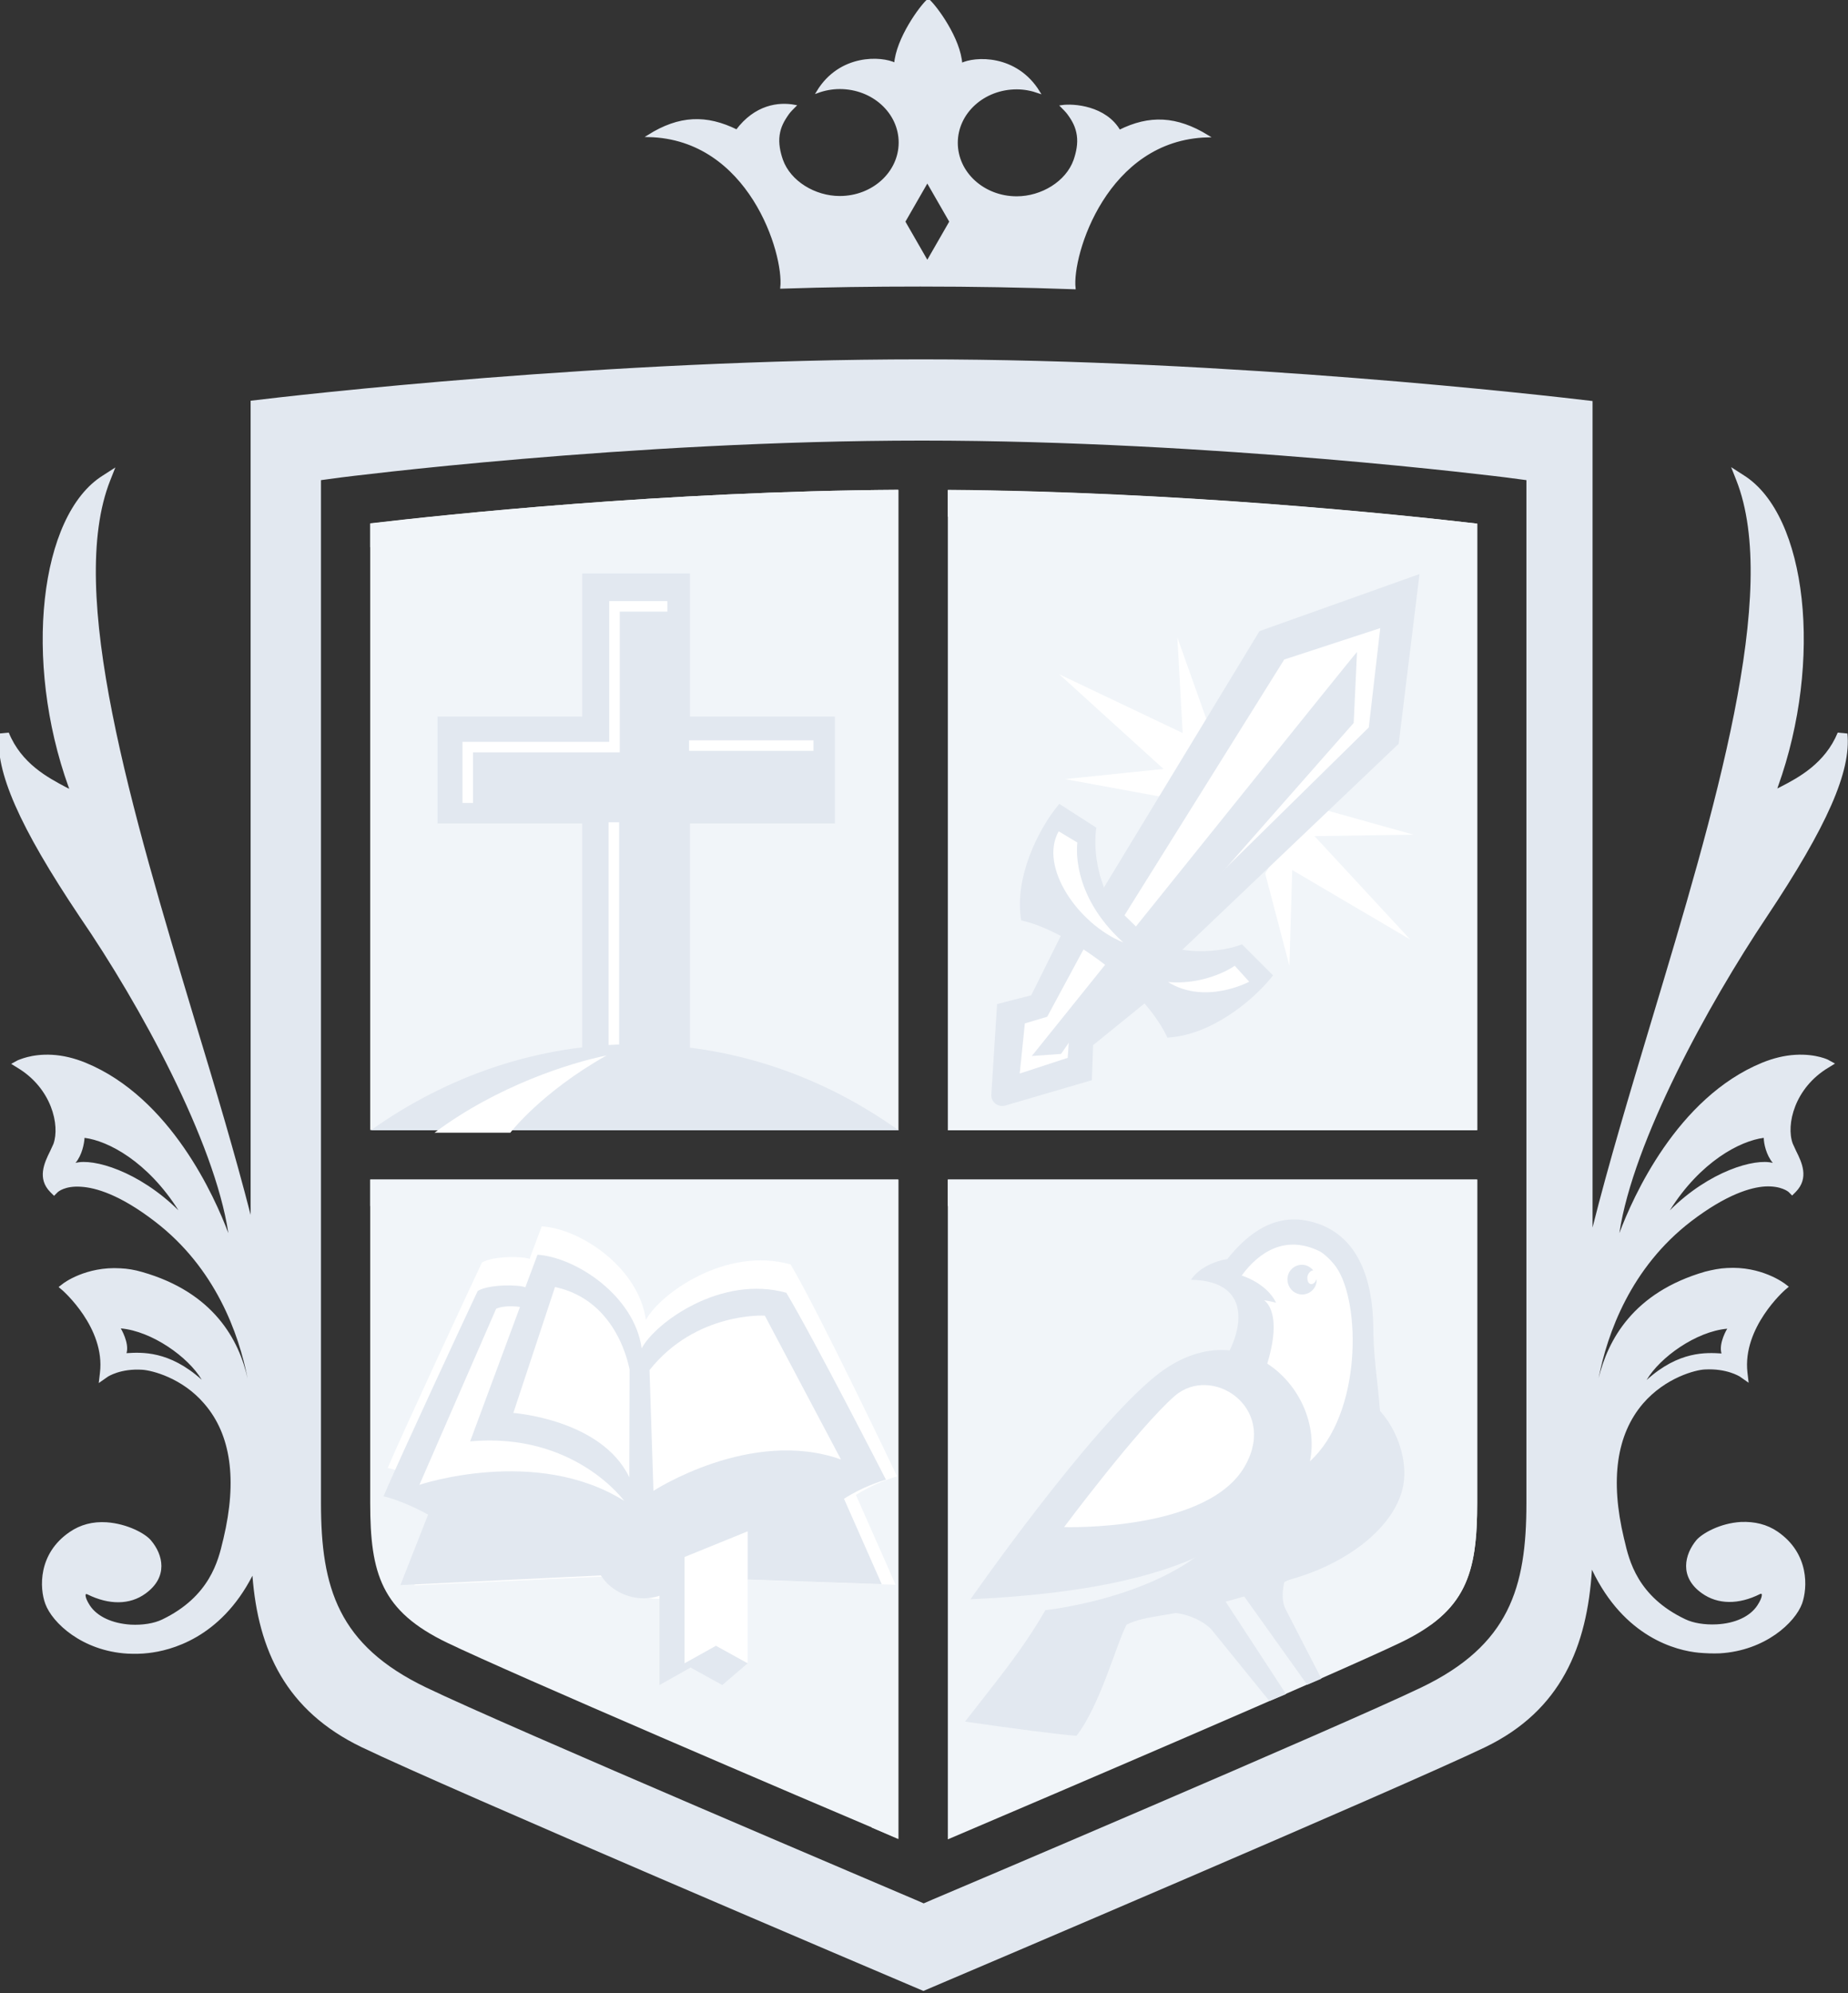 <svg width="612" height="660" viewBox="0 0 612 660" fill="none" xmlns="http://www.w3.org/2000/svg">
<rect x="0" y="0" width="612" height="660" fill="#333333" stroke="none"/>
<g clip-path="url(#clip0_1494_208)">
<path d="M594.6 349.3C591 349.5 587.3 350.4 583.6 351.9C555.3 363.5 540.7 396.6 536.3 408.3V408.2C540.9 378 565.5 332.9 585.1 303.6C605.1 273.6 613.1 255.4 611.8 242.9L608.6 242.6C604.4 252.8 595.6 257.5 589.8 260.5L588.6 261.1C588.7 260.9 588.7 260.7 588.8 260.5C603.8 218.8 598.5 170.6 577.5 157.4L573.3 154.7L575 159C589.6 195.9 567.9 268.2 546.9 338.1C539.7 362.1 532.7 385.4 527.4 406.5V132.8C511.5 130.9 408 119 305 119C201 119 98.7 130.8 83 132.7V402.3C77.9 382.4 71.4 360.6 64.6 338.2C43.6 268.3 21.9 196 36.5 159.1L38.2 154.8L34 157.5C13 170.7 7.7 218.9 22.7 260.6C22.8 260.8 22.9 261 22.9 261.2L21.7 260.6C15.9 257.5 7.1 252.9 2.9 242.6L-0.3 242.9C-1.6 255.4 6.3 273.6 26.4 303.6C46.5 332.9 71 378 75.6 408.2V408.3C71.2 396.6 56.6 363.5 28.3 351.9C24.6 350.4 20.9 349.5 17.3 349.3C10.3 348.9 6.1 351.1 5.9 351.1L3.7 352.3L5.8 353.6C17.1 360.4 19.9 372.6 17.7 378.8C17.4 379.5 17 380.3 16.6 381.2C14.7 385 12.2 390.3 16.7 394.8L17.9 396L19.1 394.8C19.2 394.7 21.5 392.6 26.9 393C31.6 393.3 39.6 395.5 51.3 404.5C71.4 419.9 79.1 441.7 82 456.5C79.2 443.9 70.9 428 47 421.2C44.6 420.5 42.2 420.1 39.9 420C28.5 419.3 21 424.9 20.7 425.2L19.4 426.2L20.7 427.3C20.8 427.4 34.9 439.7 33.1 454.6L32.7 458L35.7 455.9C35.7 455.9 39.9 453.1 47.2 453.6C50.2 453.8 60.3 456.2 67.7 464.9C76.5 475.1 78.6 490.1 74 509.5L73.8 510.3C72.3 516.7 69.5 528.7 53.7 536.3C51 537.6 47.2 538.2 43.3 538C37.1 537.6 32.2 535.3 29.8 531.7C27.9 528.8 28.4 527.9 28.4 527.9C28.7 527.9 28.9 527.9 29 528C36.1 531.5 43 531.5 48.2 527.7C55.8 522.2 54 514.8 50 510.1C48.2 507.9 42.3 504.6 35.3 504.1C30.7 503.8 26.6 504.9 23.1 507.3C12.5 514.5 13.1 526 15 531.1C17.3 537.4 27.2 546.7 42.2 547.6C44.5 547.7 46.8 547.7 49.2 547.4C56.3 546.6 72.9 542.6 83.6 521.8C85.5 546.5 94.7 566.5 119.8 578.6C148.5 592.4 292.6 653.7 305.8 659.3C319 653.7 463 592.4 491.8 578.6C517.1 566.4 525.6 545.1 527.2 519.8C537.9 542.3 555.2 546.6 562.6 547.3C564.9 547.5 567.3 547.6 569.6 547.5C584.6 546.6 594.5 537.3 596.8 531C598.6 525.9 599.3 514.5 588.7 507.2C585.2 504.8 581.1 503.8 576.5 504C569.6 504.4 563.7 507.8 561.8 510C557.9 514.7 556 522.2 563.6 527.6C568.9 531.4 575.8 531.4 582.8 527.9C582.9 527.8 583.1 527.8 583.4 527.8C583.4 527.8 583.9 528.7 582 531.6C579.6 535.3 574.6 537.6 568.5 537.9C564.6 538.1 560.8 537.5 558.1 536.2C542.3 528.7 539.5 516.7 538 510.2L537.8 509.4C533.2 490.1 535.3 475.1 544.1 464.8C551.6 456.1 561.7 453.6 564.6 453.5C571.9 453.1 576 455.8 576.1 455.8L579.1 457.9L578.7 454.5C577 439.6 591 427.3 591.1 427.2L592.4 426.1L591.1 425.1C590.8 424.9 583.3 419.2 571.9 419.9C569.5 420 567.1 420.5 564.7 421.1C540.8 428 532.5 443.8 529.4 456.4C532.3 441.6 540 419.8 560.1 404.4C571.9 395.4 579.9 393.2 584.5 392.9C589.9 392.6 592.3 394.7 592.3 394.7L593.5 395.9L594.7 394.7C599.2 390.1 596.7 384.9 594.8 381.1C594.4 380.2 594 379.4 593.7 378.7C591.4 372.5 594.3 360.2 605.6 353.5L607.7 352.2L605.5 351C605.8 351.1 601.6 348.9 594.6 349.3ZM25 385.1C27.2 382.5 27.9 378.6 28 376.8C35.9 377.8 48.9 384.7 59.1 400.8C45.9 387.8 30.9 383.5 25 385.1ZM41.9 448.1C42.9 444.7 40 439.9 40 439.9C50.3 440.8 62.4 449.4 66.8 456.9C56 447.2 46.9 447.8 41.9 448.1ZM505.5 497.8C505.5 525.8 499.8 544.8 470.7 558.8C444.3 571.5 310.2 628.5 308.9 629L305.9 630.3L302.9 629C301.6 628.4 167.4 571.5 141.1 558.8C112 544.8 106.3 525.8 106.3 497.8V159L113 158.1C113.9 158 208.1 145.9 305.3 145.9C402.6 145.9 497.7 158 498.7 158.1L505.5 159V497.8ZM572 440C572 440 569.1 444.7 570.1 448.2C565.1 447.9 556 447.3 545.3 457C549.7 449.5 561.7 440.9 572 440ZM553 400.8C563.2 384.6 576.3 377.8 584.1 376.8C584.1 378.6 584.9 382.5 587.1 385.1C581.1 383.5 566.1 387.8 553 400.8Z" fill="#E2E8F0"/>
<path d="M399.9 45.1C389.6 38.8 380.7 38.4 370.7 43.4C366.1 35.4 355.5 34.6 351.6 35.2C352.2 35.8 353.3 36.9 353.8 37.6C355.5 39.9 356.6 42 357 44.8C357.4 47.6 356.8 50.5 355.9 53.1C353.3 60.4 345 65.4 336.7 65.4C325.7 65.4 316.8 57.3 316.8 47.3C316.8 37.3 325.7 29.2 336.7 29.2C339.3 29.2 341.7 29.7 344 30.5C336.5 18.3 322.8 19 318.3 21.3C317.8 12.9 310 2.3 307.4 0C304.8 2.3 297.1 12.9 296.5 21.2C291.9 18.9 278.2 18.2 270.8 30.4C273 29.6 275.5 29.1 278.1 29.1C289.1 29.1 298 37.2 298 47.2C298 57.2 289.1 65.3 278.1 65.3C269.8 65.3 261.5 60.3 258.9 53C258 50.4 257.4 47.5 257.8 44.7C258.2 41.9 259.3 39.9 261 37.5C261.5 36.8 262.6 35.7 263.2 35.1C257.9 34.1 250.2 35 244 43.3C233.9 38.3 225 38.6 214.8 45C248.3 45.8 260 83.9 258.8 95.2C273.8 94.7 289.2 94.5 304.8 94.5C322.1 94.5 339.2 94.8 355.8 95.4C354.6 84.4 366.3 46 399.9 45.1ZM307.1 86.8L299.4 73.4L307.1 60L314.8 73.4L307.1 86.8Z" fill="#E2E8F0" stroke="#E2E8F0" stroke-width="0.783"/>
<path d="M313.9 390.6V609.1C346.1 595.4 442.4 554.2 463.7 544C485.6 533.5 489.2 521.2 489.2 497.7V390.6H313.9Z" fill="#F1F5F9"/>
<path fill-rule="evenodd" clip-rule="evenodd" d="M387 534.1C391.2 533.8 397.5 535.9 401.1 539.5L420.4 563.3L425.9 561L402.9 525.8L395.3 527.6L387 534.1Z" fill="#E2E8F0"/>
<path fill-rule="evenodd" clip-rule="evenodd" d="M425.9 521.9C425.9 521.9 423.6 528.2 425.6 532.6L437.6 555.9L432.9 557.9L411.5 527.9L411.9 524.9L421.5 518.7L425.9 521.9Z" fill="#E2E8F0"/>
<path fill-rule="evenodd" clip-rule="evenodd" d="M451.3 462.8C459.9 467.1 466.2 480.1 464.9 490.7C463.1 505.3 445 519.8 421.2 524.5C423.2 524.1 421.4 516 422.9 514.7C426.8 511.3 436.3 511 439.2 506.8C444.3 499.4 447.6 493.9 449.8 485.4C451.6 478.5 450.9 468.3 451.1 461" fill="#E2E8F0"/>
<path fill-rule="evenodd" clip-rule="evenodd" d="M346.2 533.2C338.3 546.9 330.1 556.5 319.6 570.1C334.4 572.3 352.5 574.6 356.5 574.8C364.4 564.7 369.9 543.8 373.1 538C379.8 534.7 386.6 535.6 404.4 530.8C419.7 526.7 433 522.3 441.2 512.9C465.7 484.7 454.9 466.1 454.8 439.8C454.7 425.7 450.8 408.3 433.6 404.4C420.6 401.4 411.5 410.6 406.4 417C405.7 416.9 397.9 418.5 394.4 423.8C415.6 424.1 413 442.4 400.6 457.4C415.6 461.3 430 475.2 413.9 496.8C412.6 498.6 410.2 499.5 409 501.6C394 528.2 346.2 533.2 346.2 533.2Z" fill="#E2E8F0"/>
<path fill-rule="evenodd" clip-rule="evenodd" d="M442.5 419.6C441 417.5 438.7 415.3 437.1 414.4C425.8 408.8 417 414.5 411.2 422.4C411.2 422.4 419.4 424.8 422.6 431.4C422.6 431.4 420 430.7 418.6 430.6C418.6 430.6 425.8 434.5 418.6 454.8C421.4 456.3 423.7 458.1 425.6 460.1C432.6 468.3 431.2 477 432.5 481.6C432.4 482.1 432.2 482.5 432 483C432.2 482.6 432.4 482.2 432.6 481.8C432.9 482.7 433.2 483.4 433.8 483.9C451.1 468.2 450.7 431.3 442.5 419.6Z" fill="white"/>
<path fill-rule="evenodd" clip-rule="evenodd" d="M430.3 488.2C412.9 511.8 387.4 526.5 321.4 529.6C321.4 529.6 359.9 474.3 382.4 455.9C415.2 429.1 446.9 469.4 429.4 494" fill="#E2E8F0"/>
<path fill-rule="evenodd" clip-rule="evenodd" d="M352.4 505.7C352.4 505.7 376.8 473 389 462.3C401.2 451.7 422.9 465.8 412.6 484.9C400.8 507.3 352.4 505.7 352.4 505.7Z" fill="white"/>
<path fill-rule="evenodd" clip-rule="evenodd" d="M430.6 424.3C430.2 424.2 429.8 424.4 429.7 424.9C429.6 425.3 429.8 425.7 430.1 425.8C430.4 425.9 430.9 425.7 431 425.2C431.2 424.8 431 424.4 430.6 424.3Z" fill="#E2E8F0"/>
<path fill-rule="evenodd" clip-rule="evenodd" d="M432.4 419C429.8 418.3 427.1 419.9 426.5 422.5C425.9 425.1 427.4 427.8 430 428.5C432.6 429.2 435.3 427.6 435.9 425C436 424.5 436.1 424.1 436 423.6C435.6 424.7 434.8 425.4 434 425.2C433.2 425 432.8 423.8 433 422.6C433.3 421.5 434.1 420.7 434.9 420.7C434.3 419.9 433.4 419.3 432.4 419Z" fill="#E2E8F0"/>
<path d="M313.9 390.6V399.4H480.4V506.5C480.4 520.3 479.1 530.2 473.6 538.2C486.7 528.8 489.2 517 489.2 497.7V390.6H313.9Z" fill="#F1F5F9"/>
<path d="M313.9 374.3H489.2V173.4C463.9 170.5 390.5 162.8 313.9 162.3V374.3Z" fill="#F1F5F9"/>
<path d="M400.5 240.9L389.9 211.1L392.5 257.8L400.5 240.9Z" fill="white"/>
<path d="M383.7 263.7L352.7 258L399.2 253.2L383.7 263.7Z" fill="white"/>
<path d="M396.4 245L350.8 223.3L388.8 257.8L396.4 245Z" fill="white"/>
<path d="M419 289.3L427 319.8L428.4 273.1L419 289.3Z" fill="white"/>
<path d="M437.7 267.9L468.1 276.4L421.4 277.1L437.7 267.9Z" fill="white"/>
<path d="M423.5 285.5L467 311.1L432.1 273.4L423.5 285.5Z" fill="white"/>
<path d="M356.9 278L350.5 273.7C350.5 273.7 344.6 288.5 354.3 301.4C352.7 291.1 355 282.3 356.9 278Z" fill="white"/>
<path d="M361.6 357.7L362 346.1L380.5 331.1L370.6 314.4L352.1 308.3L341.5 329.6L330.2 332.5L328.3 362.4C328.1 364.9 330.5 366.8 332.9 366.1L361.6 357.7Z" fill="#E2E8F0"/>
<path d="M470.1 190.1L417.1 209L361.7 300.3L374.3 309.9L378 312.9L385.8 320L463.2 246.3L470.1 190.1Z" fill="#E2E8F0"/>
<path d="M457.1 208L425.3 218.4L372.4 303.1L376.9 307.5L377.1 307.7L381.7 311.3L453.3 240.9L457.1 208Z" fill="white"/>
<path d="M449.4 215.9L448.3 239.4L379.2 317.9L371.1 313.1C371.1 313.2 449.4 215.6 449.4 215.9Z" fill="#E2E8F0"/>
<path d="M353.6 350.3L354.1 342.6L376.7 323.5L360.6 311.1L346.8 336.7L339.4 338.9L337.7 355.5L353.6 350.3Z" fill="white"/>
<path d="M411.3 312.7C405.8 315 388.6 318.1 375.7 307.7L366.1 319.6C366.1 319.6 381.1 331.6 386.6 343.6C400.6 342.9 414.7 331.8 421.6 323L411.3 312.7Z" fill="#E2E8F0"/>
<path d="M408.9 319.8L413.7 325.1C413.7 325.1 399.2 332.9 386.8 325.2C396.6 326.1 405.4 322.3 408.9 319.8Z" fill="white"/>
<path d="M363.1 274.1C362 280 362.7 297.4 375.7 307.7L366.1 319.6C366.1 319.6 351.2 307.6 338.2 304.8C335.8 291 343.6 274.8 350.8 266.2L363.1 274.1Z" fill="#E2E8F0"/>
<path d="M371.6 312.5L341.7 349.7L351.4 349L356 342.3L376.1 325L371.6 312.5Z" fill="#E2E8F0"/>
<path d="M350.6 275.3L356.8 279C356.8 279 354.1 295.9 372 312.1C357 306 344 287 350.6 275.3Z" fill="white"/>
<path d="M313.9 162.2V171.1C387.3 172.1 456.1 179.3 480.4 182.1V374.2H489.2V173.4C463.9 170.4 390.5 162.8 313.9 162.2Z" fill="#F1F5F9"/>
<path d="M297.5 390.6H122.6V497.7C122.6 521.2 126.3 533.5 148.1 544C169.5 554.3 264.9 595.1 297.5 608.9V390.6Z" fill="#F1F5F9"/>
<path d="M122.6 390.6V399.4H288.7V605.2C292 606.6 295 607.9 297.5 609V390.6H122.6Z" fill="#F1F5F9"/>
<path d="M204.6 502.5C181.9 490.8 158.9 492.4 141.7 494.8C149 502.3 151.5 509.5 151.5 509.5C151.5 509.5 190.7 509.7 199.8 509.5C200.5 506.7 202.2 504.2 204.6 502.5Z" fill="white"/>
<path d="M203.6 521.9C209.3 530.8 223.5 532.9 231.5 522.5C246.4 523.1 296.6 524.8 296.6 524.8L262.1 446.7L167.9 447L137.2 525L203.6 521.9Z" fill="white"/>
<path d="M213.9 437.1C218.5 428.5 240.3 412.7 261.8 418.7C270.8 433.7 297.1 488.9 297.1 488.9C297.1 488.9 274.5 494.9 270.4 511.3C264.5 511.3 158.5 502.5 154.9 502.5C152.6 495.8 136 487.8 128.4 486.1C133.5 474.1 156.6 424.4 159.6 418.1C163.4 415.8 173.4 416 175.4 416.9C175.4 416.7 177.8 410.5 179.4 406.1C192.3 406.9 211.5 419.8 213.9 437.1Z" fill="white"/>
<path d="M217.8 502.2C220.4 503.8 222.3 506.5 223.1 509.6C232.9 509.8 271.5 509.4 271.5 509.4C271.5 509.4 273.6 500.1 280.7 492.6C263.7 488.8 236.9 489.4 217.8 502.2Z" fill="white"/>
<path d="M199 521.7C204.7 530.6 218.9 532.7 226.9 522.3C241.8 522.9 292 524.6 292 524.6L257.5 446.5L163.3 446.8L132.6 524.9L199 521.7Z" fill="#E2E8F0"/>
<path d="M212.5 446.5C217.1 437.9 238.9 422.1 260.4 428.1C269.4 443.1 293.4 490 293.4 490C293.4 490 270.8 496 266.7 512.4C260.8 512.4 157.2 511.9 153.5 511.9C151.2 505.2 134.6 497.2 127 495.5C132.1 483.5 155.2 433.8 158.2 427.5C162 425.2 172 425.4 174 426.3C174 426.1 176.4 419.9 178 415.5C190.9 416.4 210.1 429.2 212.5 446.5Z" fill="#E2E8F0"/>
<path d="M172.2 432.8C172.2 432.8 167.4 432 164.3 433.4L138.9 491.7C138.9 491.7 177.5 478.7 206.7 497C206.7 497 190.2 474.2 155.7 477.3L172.2 432.8Z" fill="white"/>
<path d="M183.8 426.2L170 467.9C170 467.9 199.2 470 208.4 489.2L208.5 453.5C208.4 453.5 205 430.7 183.8 426.2Z" fill="white"/>
<path d="M215.1 453.7L216.4 493.7C216.4 493.7 248.6 472.7 278.5 483.3L253.3 435.7C253.3 435.6 230.4 434.4 215.1 453.7Z" fill="white"/>
<path d="M247.6 550.8L239.2 558L228.7 552.2L218.4 558V506.8H239.2L247.6 550.8Z" fill="#E2E8F0"/>
<path d="M247.6 550.8L237.1 545L226.7 550.8V515.6L247.6 507.1V550.8Z" fill="white"/>
<path d="M297.5 374.3V162.2C220 162.7 147.5 170.4 122.6 173.3V374.2L297.5 374.3Z" fill="#F1F5F9"/>
<path d="M228.5 189.9H192.8V356.7H228.5V189.9Z" fill="#E2E8F0"/>
<path d="M276.5 237.3H144.9V272.7H276.5V237.3Z" fill="#E2E8F0"/>
<path d="M221 200.8H203.5V247.4H154.9V265.9" stroke="white" stroke-width="3.485"/>
<path d="M203.3 272.3V346.9" stroke="white" stroke-width="3.485"/>
<path d="M269.4 246.9H228.2" stroke="white" stroke-width="3.485"/>
<path d="M122.6 173.4V181.2C153.2 177.8 218.9 171.5 288.7 171.1V374.3H297.5V162.2C220 162.7 147.5 170.4 122.6 173.4Z" fill="#F1F5F9"/>
<path d="M297.6 374.3C272.2 356.2 242.3 345.8 210.2 345.8C178.1 345.8 148.1 356.3 122.8 374.3H297.6Z" fill="#E2E8F0"/>
<path d="M200.9 349.5C188.7 352 164.8 359.5 143.9 375.1H169C169 375.1 179.2 361.7 200.9 349.5Z" fill="white"/>
</g>
<defs>
<clipPath id="clip0_1494_208">
<rect width="612" height="659.3" fill="white"/>
</clipPath>
</defs>
</svg>

